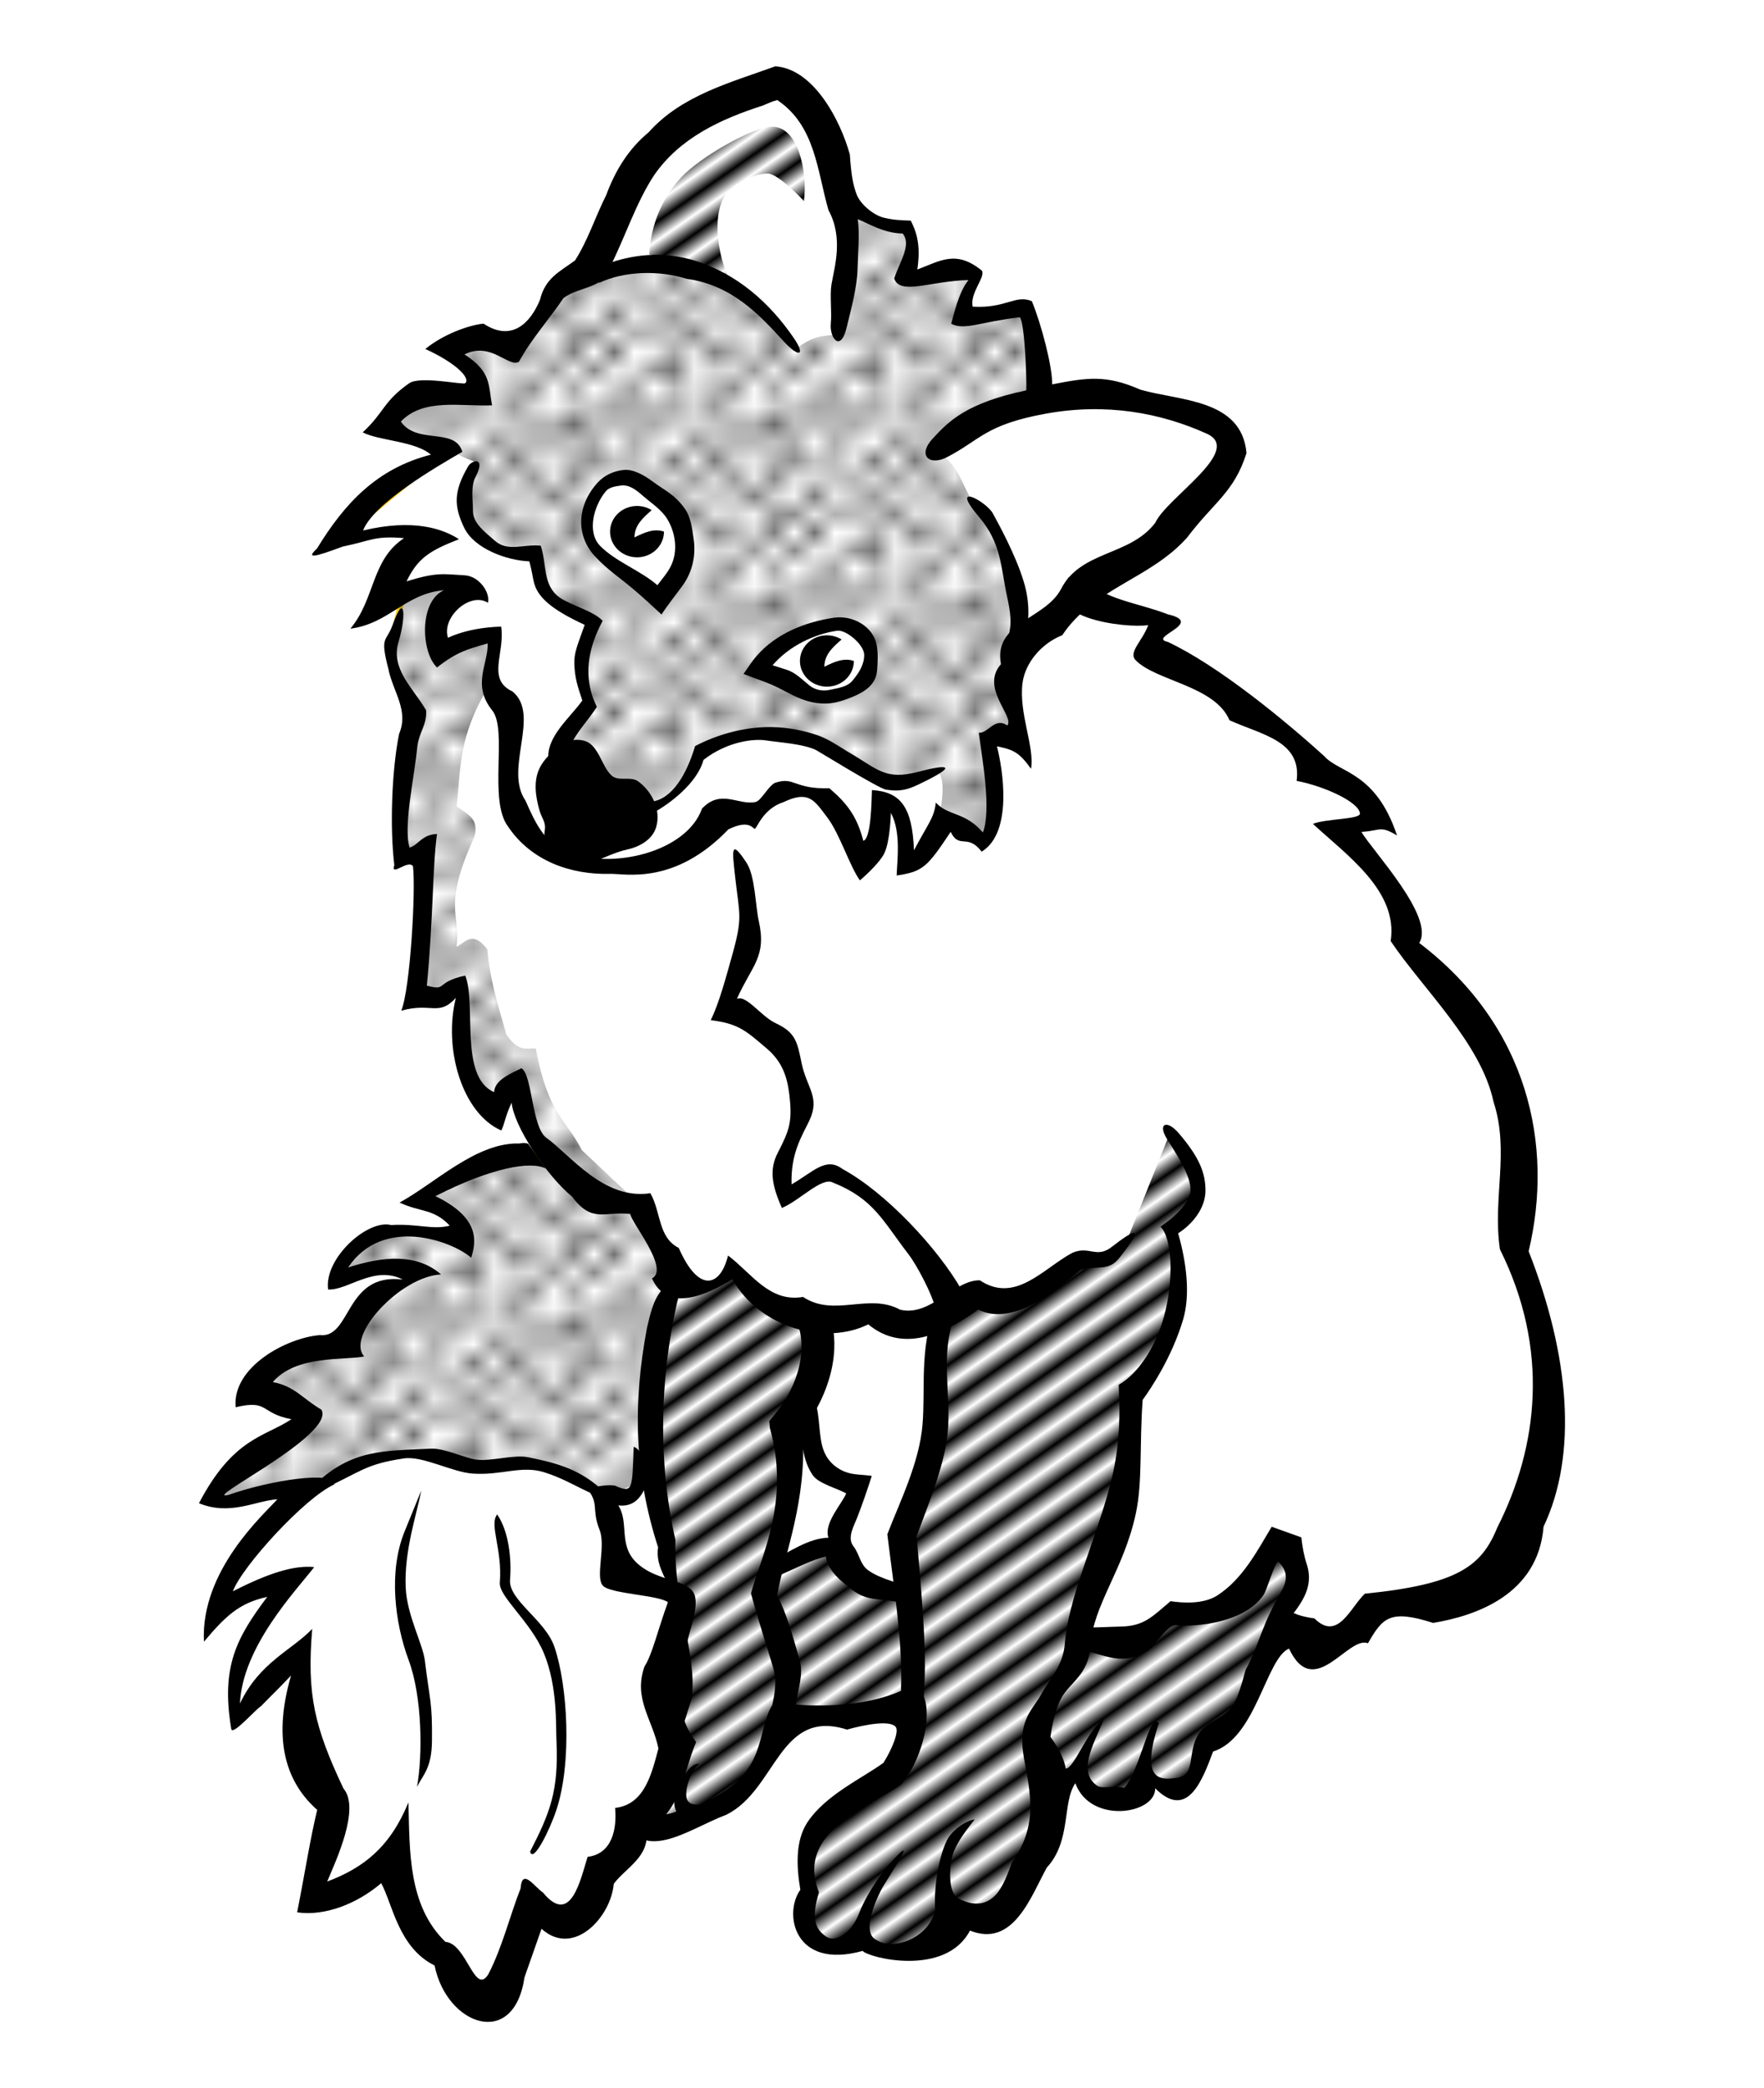 <?xml version="1.0" encoding="UTF-8"?>
<svg width="26.598mm" height="31.486mm" version="1.1" viewBox="0 0 94.246 111.57" xmlns="http://www.w3.org/2000/svg" xmlns:xlink="http://www.w3.org/1999/xlink">
<defs>
<pattern id="a" xlink:href="#c" patternTransform="matrix(.48 .694 -1.454 1.007 0 0)"/>
<pattern id="c" width="1.5" height="1" patternTransform="translate(0) scale(10)" patternUnits="userSpaceOnUse">
<rect y="-.5" width="1" height="2"/>
</pattern>
<pattern id="b" xlink:href="#d" patternTransform="scale(1.071 .964)"/>
<pattern id="d" width="10" height="10" patternTransform="translate(0) scale(10)" patternUnits="userSpaceOnUse">
<circle cx="2.567" cy=".81" r=".45"/>
<circle cx="3.048" cy="2.33" r=".45"/>
<circle cx="4.418" cy="2.415" r=".45"/>
<circle cx="1.844" cy="3.029" r=".45"/>
<circle cx="6.08" cy="1.363" r=".45"/>
<circle cx="5.819" cy="4.413" r=".45"/>
<circle cx="4.305" cy="4.048" r=".45"/>
<circle cx="5.541" cy="3.045" r=".45"/>
<circle cx="4.785" cy="5.527" r=".45"/>
<circle cx="2.667" cy="5.184" r=".45"/>
<circle cx="7.965" cy="1.448" r=".45"/>
<circle cx="7.047" cy="5.049" r=".45"/>
<circle cx="4.34" cy=".895" r=".45"/>
<circle cx="7.125" cy=".34" r=".45"/>
<circle cx="9.553" cy="1.049" r=".45"/>
<circle cx="7.006" cy="2.689" r=".45"/>
<circle cx="8.909" cy="2.689" r=".45"/>
<circle cx="9.315" cy="4.407" r=".45"/>
<circle cx="7.82" cy="3.87" r=".45"/>
<circle cx="8.27" cy="5.948" r=".45"/>
<circle cx="7.973" cy="7.428" r=".45"/>
<circle cx="9.342" cy="8.072" r=".45"/>
<circle cx="8.206" cy="9.315" r=".45"/>
<circle cx="9.682" cy="9.475" r=".45"/>
<circle cx="9.688" cy="6.186" r=".45"/>
<circle cx="3.379" cy="6.296" r=".45"/>
<circle cx="2.871" cy="8.204" r=".45"/>
<circle cx="4.59" cy="8.719" r=".45"/>
<circle cx="3.181" cy="9.671" r=".45"/>
<circle cx="5.734" cy="7.315" r=".45"/>
<circle cx="6.707" cy="6.513" r=".45"/>
<circle cx="5.73" cy="9.67" r=".45"/>
<circle cx="6.535" cy="8.373" r=".45"/>
<circle cx="4.37" cy="7.154" r=".45"/>
<circle cx=".622" cy="7.25" r=".45"/>
<circle cx=".831" cy="5.679" r=".45"/>
<circle cx="1.257" cy="8.519" r=".45"/>
<circle cx="1.989" cy="6.877" r=".45"/>
<circle cx=".374" cy="3.181" r=".45"/>
<circle cx="1.166" cy="1.664" r=".45"/>
<circle cx="1.151" cy=".093" r=".45"/>
<circle cx="1.151" cy="10.093" r=".45"/>
<circle cx="1.302" cy="4.451" r=".45"/>
<circle cx="3.047" cy="3.763" r=".45"/>
</pattern>
</defs>
<g transform="translate(-6.289 .979)">
<path d="m48.215 3.264c-3.259 0.748-5.082 1.907-6.697 3.125l-3.66 7.143-1.785 0.982-2.232 3.215-2.143-0.805-1.787 0.625c1.414 0.893 2.069 1.787 2.055 2.68-2.211-0.423-4.183-0.248-5.447 1.695l3.75 1.072-5.625 4.643 4.555-0.18-2.144 3.125 0.805 0.09-0.805 3.305c0.446 1.667 0.893 2.678 1.34 3.035-1.08 3.221-0.705 5.311-0.803 7.768l1.25-0.447c0.119 2.604 0.139 5.226-0.447 7.947 0.833 0.221 1.667 0.191 2.5-0.535-0.302 3.544 0.549 5.4 1.785 6.695l1.162-1.785c0.577 1.557 0.698 3.743 2.143 4.107l-1.785-0.09c-1.955 0.148-3.729 1.11-5.447 2.322 1.192 0.744 3.025 1.488 2.322 2.232-1.133-0.307-2.709-0.468-4.555-0.537-1.718 1.304-2.387 2.119-2.32 2.59 1.572-0.285 3.482-1.1 4.285-0.178-1.883 1.362-3.949 2.45-3.75 3.928-1.925 0.318-4.069 0.172-5.09 2.41 1.131 0.241 2.262 0.49 3.393 1.43-1.82 1.02-3.604 1.477-5.535 4.285 2.187 0.067 3.273-0.417 4.91-0.625-2.295 2.218-3.519 4.327-4.643 6.428 1.342-0.657 2.977-1.577 3.66-1.338-1.194 1.762-1.988 3.444-2.588 5.088-0.236 1.275-0.007 1.619 0.088 2.232 1.071-1.6 2.143-2.596 3.215-3.125-0.726 3.527 0.594 5.577 1.965 7.59l-1.072 5.178c1.278-0.431 2.538-0.66 3.93-2.231 0.64 2.259 1.623 3.9 2.857 5.088l1.25 1.875 1.875 0.715 1.963-5.357 1.697 1.16 1.875-2.945 2.053-2.5c1.493 0.519 3.127-0.374 4.732-0.982 1.207-0.937 2.302-2.773 3.393-4.643l6.518-0.18-1.07 3.037-3.75 2.5c-1.706 0.8-0.849 2.561-0.805 4.018-0.549 0.805-0.462 1.547 0.18 2.232 0.47 0.666 1.088 1.07 2.5 0.088 1.47 1.362 1.589 0.604 2.32 0.805 2.05-0.117 2.737-0.957 2.769-2.143l2.231 0.535 1.787-2.947 1.338-4.463 1.162-0.625c0.226 0.639 0.274 1.337 1.875 1.518 0.529 0.02 1.051 0.116 1.695-1.25l1.787 0.803c0.75-0.236 1.152-1.078 1.428-2.143l1.697-1.785 2.32-5 1.697 1.25c1.624 0.194 2.535-0.86 3.213-2.322l5.625-0.357c1.852-1.457 3.238-4.109 4.019-8.303-0.245-3.234-0.214-6.35-2.055-10.268l-0.445-9.375-5.447-7.055c-0.046-1.69-0.447-3.47-3.66-5.981l2.41-0.625-6.428-5.357-6.072-3.662 0.893-1.518-4.643-1.16 6.785-5.268c0.918-0.749 1.548-1.785 1.518-3.482l-3.66-1.697c-3.522-1.035-4.244-0.13-6.34-0.178l-0.803-4.91-3.572 0.535c0.212-0.807 0.742-1.932 0.625-2.41-0.543-0.539-2.119-0.21-3.705 0.178 0.587-0.964 0.463-1.744 0.225-2.59-0.959-0.138-1.932-0.321-3.125-1.16-0.591-2.262-0.839-4.523-3.482-6.785zm0.535 71.295c0.773 1.495 1.015 3.369 3.348 3.75l-0.938 3.213c-1.144-0.145-2.452 0.859-3.705 1.475 1.005-2.291 1.595-4.96 1.295-8.438zm-7.678 2.275 0.848 4.555 0.268 2.678-2.678-0.713-0.895-4.287 1.385-0.178 1.072-2.055z" fill="#fff" fill-rule="evenodd" stroke="#fc0" stroke-width=".291"/>
<g fill="url(#a)" fill-rule="evenodd">
<path d="m40.974 12.608c0.076-1.284 0.494-2.784 1.705-4.104 1.007-1.098 3.852-2.712 4.861-2.715 1.38-0.004 1.898 2.337 1.705 3.978 0 0-1.358-1.47-1.94-1.476-0.705-0.007-2.038 0.561-2.416 1.413-0.605 1.365-0.053 3.548 0.442 4.356z"/>
<path d="m63.135 28.139c0.968-0.296 1.936-0.095 2.904-1.136 1.099-1.257 2.856-1.747 3.283-3.788-1.503-1.554-2.631-1.109-3.788-0.821-2.042 0.473-1.543 1.899-1.831 3.03-2.662-0.57-3.767 0.426-4.546 1.01l1.705 4.041c0.636-0.771-0.052-1.459 2.273-2.336z"/>
<path d="m42.277 67.638-1.518 6.205 1.116 7.723 0.446 2.723c0.69 1.845-0.365 3.691-0.625 5.536l0.536 2.812-1.92 3.929h1.83c1.086-0.47 2.173-0.396 3.259-1.607 1.385-1.044 2.187-2.554 2.991-4.062l6.696-0.357-0.714 2.634-4.062 3.17c-0.722 0.706-0.899 1.958-0.67 3.616-0.565 0.923-0.536 1.845 0.089 2.768 0.763 0.357 1.548 0.625 2.545 0.045 0.97 0.692 1.992 0.856 3.08 0.357l2.188-1.92 2.188 0.134c1.134-1.926 2.308-3.577 3.214-7.098l0.848-0.536c0.346 0.681 0.601 1.452 1.518 1.562 0.906 0.001 1.593-0.508 2.143-1.339l1.518 0.804c0.441 0.102 0.914-0.123 1.473-1.205l0.312-1.741c1.131 0.086 1.788-1.133 2.455-2.321l1.25-3.705 1.071-2.366c-0.195-1.467-0.701-1.534-1.116-2.009-0.872 2.635-2.7 3.867-5.357 3.884-1.786 1.186-3.571 2.107-5.357 1.295 1.253-3.719 2.881-6.653 2.902-12.946 1.418-2.285 3.252-4.113 2.277-9.018 1.185-0.535 1.458-1.401 1.339-2.411-0.296-1.6-0.915-1.906-1.429-2.634l-2.321 5.804c-0.912 1.224-1.704 1.014-2.5 0.848-1.613 1.478-3.25 2.863-5.446 2.009l-2.188 1.384 0.089 6.25-2.009 5.089 0.402 3.214-2.857-0.536-1.205-1.875c-1.074 0.069-2.157 0.218-3.348 1.339 0.73-2.085 1.581-4.773 0.804-7.902 0.841-1.472 1.878-2.553 1.696-6.071-1.707 0.736-3.114-1.076-4.598-2.232 0.04 0.486-0.801 0.62-1.295 0.893-0.66 0.272-1.197 0.056-1.741-0.134z"/>
</g>
<g fill="url(#b)" fill-rule="evenodd">
<path d="m26.429 21.924 3.75 0.982c0.87 0.632 1.083 0.606 1.518 0.804-0.581 0.886-0.583 1.482-0.714 2.143 0.506 1.665 1.012 2.064 1.518 2.321 0.895 0.408 1.752 0.684 2.411 0.268 0.165 1.385-0.023 2.824 3.125 3.75-0.478 1.204-1.081 2.314-0.179 4.554-1.772 1.184-1.216 1.652-1.607 2.411 0.725-0.351 1.612-0.008 2.455 1.652 1.508 0.253 2.22 0.642 2.366 1.384l1.25-0.714c0.786-0.863 1.282-1.667 1.473-2.411 1.331-0.654 2.993-1.052 4.777-0.893l3.929 1.964c1.774 1.319 2.749 0.505 3.839 0 0.456 0.466 0.341 1.504 0.089 2.679l2.321 1.205c0.862-1.253 0.896-3.461 0.268-5.402 0.595-0.508 1.19-0.06 1.786 0.089-0.161-1.843-1.078-2.778-0.179-5.893 0.415-1.128-0.112-2.845-0.625-4.554-0.203-0.637-0.87-1.506-1.786-2.5-0.549-0.911-0.744-1.955-1.875-2.634 1.664-1.211 2.849-2.426 5.312-2.723 0.539-2.308-0.254-3.45-0.58-5-1.088 0.251-2.139 0.54-3.571 0.446 0.813-1.591 0.643-1.709 0.804-2.321-1.146-0.2-2.292 0.195-3.438 0.312 0.198-0.784 0.276-1.332-0.089-2.679-1.17 0.121-2.42-0.635-3.705-1.205 0.926 2.208 0.318 4.554-4e-6 6.875-0.542 0.245-1.012-0.119-2.232 0.804-1.225-1.547-2.478-3.048-4.286-3.661-3.947-1.651-5.357-0.465-7.411 0-0.41-0.014-1.71 1.484-3.304 3.482-1.212-0.448-2.422-0.91-3.75 0.268 1.442 0.966 1.788 1.563 2.054 2.411-3.234-0.587-4.592 0.495-5.714 1.786z"/>
<path d="m44.643 42.371 1.25 2.768c0.794 3.186 0.209 5.322-0.893 7.679l3.482 2.411c0.765 1.837 0.612 2.755 0.446 3.661-0.665 1.649-1.179 3.192-0.67 4.018l2.277-1.339c2.245 1.072 4.479 2.5 6.607 7.321l1.339-0.714c1.21 0.1 1.304 1.513 5.625-2.054 0.801 0.445 1.669 0.09 2.589-0.893 1.23-2.721 0.966-4.043 2.232-5.714 1.029 1.498 1.411 2.608 1.25 3.393 0.157 0.681-0.714 1.216-1.339 1.786 0.648 2.051 0.263 2.897 0.268 4.196-0.804 2.334-1.607 3.417-2.411 4.732 0.46 5.676-1.438 9.125-3.036 12.857 1.786 0.303 3.571 0.438 5.357-1.25 2.156-0.241 4.407-0.253 5.179-3.839l0.893 0.536 0.446 1.518-0.982 2.188 1.875 1.473 2.679-1.161 0.446-1.161c2.262 0.471 4.524-0.299 6.786-1.607 1.374-1.981 2.405-4.597 2.946-8.125-0.416-2.748 0.095-3.99-2.054-9.554 1.101-4.23-0.068-6.016-0.357-8.75-1.018-2.913-3.436-5.049-5.446-7.411-0.141-1.783-0.891-3.698-3.75-6.071l2.5-0.446c-1.113-1.009-2.027-2.074-3.929-2.857-0.187-1.431-2.239-2.034-3.393-3.036-1.411-1.199-3.232-2.194-5.357-3.036l0.759-1.83c-1.736-0.154-3.141-0.087-4.42-1.384l-3.482 3.839c-0.316 1.03-0.01 2.603 0.625 4.464-0.581-0.426-1.176-0.753-1.875-0.357 0.266 1.703 0.928 3.166-0.268 5.536-0.797-0.882-1.46-0.962-2.143-1.161-0.633 1.154-1.302 2.026-2.054 2.232-0.018-0.99 0.437-1.416-0.446-2.946l-0.893-0.357c-0.019 1.184 0.022 2.402-0.804 3.125l-1.964-3.304c-0.572-0.323-1.303-0.54-2.232-0.625l-1.786 1.518z"/>
<path d="m38.701 79.025c-0.824-0.661-2.007-1.143-3.157-1.641-2.187-0.384-2.589-0.003-3.725 0.063l-3.914-0.821c-2.551 0.417-2.993 0.967-4.419 1.705l-4.167 0.758c-0.673 0.38-1.347 0.161-2.02 0.063 1.936-2.849 3.872-3.288 5.808-4.419l-3.409-1.515c1.961-2.913 3.461-1.917 5.114-2.21 0.285-0.875 0.212-1.616 1.768-2.967l2.273-1.136c-1.578-0.721-3.157-0.084-4.735 0.505 0.673-0.826-0.267-0.711 2.21-2.588 3.576-0.182 3.422 0.133 4.735 0.253 0.15-1.114-1.428-1.486-2.336-2.147 3.861-2.66 4.629-1.711 6.692-2.273-0.81-1.26-1.498-2.551-1.641-3.978l-1.01 1.768c-1.591-0.704-1.913-3.438-1.831-6.819-0.842 0.805-1.684 1.13-2.525 0.758 0.34-2.493 0.952-4.769 0.505-7.892l-1.2 0.379c-0.138-2.478-0.044-4.994 0.821-7.639-0.672-0.564-1.116-1.923-1.452-3.662 0.295-0.863 0.505-1.726 0.631-2.588l0.947-0.631 1.578-0.189 1.389 0.379c-3.522 1.157-1.639 2.315-1.831 3.472 1.077-1.068 2.058-1.268 2.967-0.821l-0.379 2.525c-1.664 2.734-1.465 4.433-1.705 6.377 0.491 0.407 1.244 0.604 0.947 1.641-1.713 3.774-0.726 4.037-0.947 5.872 0.474-0.25 0.851-0.89 1.641 0.126 0.168 1.984 0.842 3.831 1.01 4.546 0.646 0.973 1.091 0.74 1.578 0.758 0.684 3.591 1.629 3.782 2.462 5.43l3.283 3.094 1.831 3.914-1.389 5.303 0.126 4.546-0.821 0.884z"/>
<path d="m49.821 69.156c0.664 1.396 0.025 3.226-0.714 5.089 0.6 2.807 1.543 4.246 2.857 4.196l-0.893 3.304c0.93 0.963 1.067 2.324 3.75 2.411l-0.536-3.304 1.964-5.268v-6.429c-2.143 0.645-4.286 0.009-6.429 0z"/>
</g>
<path d="m47.713 2.564c-2.386 0.866-5.009 1.547-6.769 3.525-1.083 0.895-1.787 2.054-2.266 3.352-0.579 1.147-0.988 2.444-1.67 3.498-0.866 0.63-1.579 0.936-1.871 2.102-0.509 1.237-1.509 2.265-3.012 1.273-0.562 0.038-1.996 0.448-3.114 1.351 1.661 0.759 2.429 1.567 2.133 1.829-0.114 0.101-2.418-0.404-2.997 0.004-1.406 0.991-1.314 1.544-2.481 2.623 0.879 0.454 2.793 0.457 3.645 1.191-2.874 0.732-4.604 2.587-6.088 5.017-0.621 0.577-0.111 0.447 1.377-0.107 1.543-0.314 1.677-0.587 3.275-0.45-1.762 1.163-1.531 3.234-2.866 4.836 2.078-0.268 2.916-1.878 5.005-2.054-1.348 0.584-1.234 3.316-0.377 4.129 1.047-0.83 1.665-0.992 2.701-1.284 0.058 1.072-0.865 2.189 0.249 3.578 0.839 1.046-0.226 4.797 0.85 6.21 1.225 1.826 3.344 2.58 5.455 2.521 0.784-0.022 3.43 0.633 6.312-2.377 1.093-0.537 1.286-0.06 1.403-0.031s0.405-1.061 1.552-1.428c1.356-0.644 1.645-0.077 2.331 0.825 0.666 0.876 1.201 2.616 1.742 3.36 0 0 1.026-0.867 1.307-1.455 0.313-0.656 0.347-2.152 0.347-2.152 0.561 1.035 0.329 2.567 0.31 3.346 1.423-0.208 1.64-0.469 2.885-2.33 0.461 0.947 0.894 0.058 1.655 1.056 1.683-1.019 1.128-4.431 0.817-5.625 0.887 0.171 1.198 0.332 1.821 1.198 0.205-1.142-0.663-2.978-0.454-4.583 0.141-1.084 1.014-2.114 2.124-2.555 1.676-2.514 4.7-3.004 6.666-5.211 1.443-1.91 2.514-2.42 3.176-4.514-0.246-2.914-3.615-2.789-5.674-3.394-1.832-0.809-2.852-0.642-4.709-0.281 0.021-0.912-0.558-3.161-1.084-4.444-0.871-0.372-1.377 0.397-3.16 0.292-0.167-0.735 0.7-1.581 0.489-1.925-1.381-1.123-2.218-0.521-3.449-0.059 0.163-1.108 0.045-1.851-0.352-2.613-0.579-0.017-0.935-0.036-1.428-0.153-0.582-0.137-1.275-0.747-1.46-1.239-0.206-0.548-0.289-1.049-0.366-2.139-0.493-1.798-1.919-4.573-3.982-4.713zm0.102 1.803c2.037 1.365 2.127 3.769 2.736 5.877 0.81 1.494 0.324 3.017 0.158 3.992-0.089 0.571 0.028 1.485-0.032 2.059-0.08 0.772 0.519 1.591 0.849 0.212 0.225-0.941 0.561-2.147 0.58-3.119 0.014-0.711 0.126-1.955 0.007-2.655 0.496 0.177 1.381 0.758 2.403 0.763 0.481 0.596-0.132 1.454-0.453 2.403 0.305 0.911 1.926 0.134 3.972 0.084-0.524 0.624-0.807 1.918-0.924 2.333 0.721 0.374 1.55-0.098 3.667-0.347 0.262 0.33 0.369 3.288 0.343 3.907-3.208 0.679-4.141 1.648-4.998 2.574-0.841 0.909-0.176 1.482 0.764 0.995 1.793-0.929 2.039-1.733 5.275-2.323s6.146-0.041 8.605 1.07c1.979 0.894-2.14 3.416-2.75 4.751-1.36 1.808-3.988 1.467-5.051 3.568-0.88 1.624-3.619 1.758-3.197 3.994-1.132 1.273 0.752 2.803 0.334 3.277-0.662-0.47-1.018 0.433-1.52 0.388 0.173 1.358 0.689 4.115 0.219 5.327-0.964-1.124-1.836-0.864-2.516-1.597-0.084 0.819-0.41 1.113-1.165 2.549-0.092-2.284-0.689-3.122-2.247-3.218-0.021 0.517-0.034 2.599-0.46 2.712-0.334-1.275-0.83-1.968-1.813-2.808-1.934 0.055-1.855-0.65-2.92-0.286-0.381 0.22-0.73 0.956-1.026 1.019-0.92 0.196-1.854-0.72-2.862 0.356-0.813 2.301-4.753 3.284-7.231 2.316-1.236-0.483-1.756-1.76-2.201-2.751-1.165-1.677 0.836-4.59-0.698-5.83-1.389-0.649-0.381-2.057-0.599-3.46-2.012 0.054-3.064 0.724-2.841 0.598-0.359-1.078 1.16-2.483 2.135-1.873 0.13-0.557-0.477-1.423-1.237-1.466-1.156-0.066-1.491-0.179-3.114 0.323 0.595-1.208 1.167-1.616 2.802-2.251-0.875-0.572-2.455-1.103-5.122-0.467 0.551-1.444 3.908-3.399 5.303-4.202-0.394-1.331-2.416-0.366-3.285-1.615 1.199-1.271 3.189-0.799 4.875-0.869-0.211-1.04-0.009-1.782-1.474-2.719 1.409-0.716 2.368 0.731 2.91 0.386 0.667-1.223 1.622-2.271 2.383-3.405 0.875-0.639 2.257-0.502 2.506-1.703 0.803-1.595 1.351-3.356 2.322-4.842 1.386-2.014 3.58-3.014 5.812-3.732 0.255-0.103 0.504-0.228 0.773-0.293z" color="#000000" color-rendering="auto" fill-rule="evenodd" image-rendering="auto" shape-rendering="auto" solid-color="#000000" style="block-progression:tb;isolation:auto;mix-blend-mode:normal;text-decoration-color:#000000;text-decoration-line:none;text-decoration-style:solid;text-indent:0;text-transform:none;white-space:normal"/>
<path d="m37.439 39.061c-0.888 0.21-1.522 0.559-1.756 1.126-0.268 0.938-0.165 1.816 0.275 2.577l-0.253 1.463c0.514 0.883 1.1 0.688 1.671 0.728l1.515-0.779c0.755-0.13 1.499-0.277 2.02-0.758 0.605-1.115-0.156-1.659-0.884-2.369-0.57-0.244-0.996-0.203-1.389-0.093-0.327-1.069-0.755-1.53-1.2-1.894z" fill-rule="evenodd" stroke="#f00" stroke-width=".291"/>
<path d="m39.459 24.477c1.466 0.199 2.099 1.111 3.03 1.768l0.442 2.904-1.578 1.768-2.967-2.21c-0.531-0.521-0.646-1.143-0.758-2.083 0.418-1.192 1.062-2.076 1.831-2.147z" fill="#fff" fill-rule="evenodd" stroke="#fc0" stroke-width=".291"/>
<path d="m46.625 34.799c0.457-1.081 1.384-1.536 2.336-1.957l2.588-0.537c0.668 0.308 1.253 0.848 1.421 1.989-0.086 0.537-0.251 0.855-1.168 1.641-0.784 0.35-1.542 0.521-2.241 0.284-0.746-0.486-0.732-1.012-2.936-1.421z" fill="#fff" fill-rule="evenodd" stroke="#ff0" stroke-width=".291"/>
<path d="m63.406 29.848c-1.735 2.186 3.017 2.754 4.227 2.572-0.29 0.829-1.077 1.446-0.672 1.869 1.071 1.116 4.24 1.368 5.016 3.211 1.698 0.778 3.875 1.093 3.588 3.242 1.429 0.265 3.334 1.121 3.383 1.74 0.026 0.322-1.827 0.272-2.512 0.557 1.833 1.691 4.565 3.595 4.154 6.26 1.727 2.571 4.83 5.454 5.496 8.588 0.871 2.675-0.063 5.152 0.342 7.881 2.652 5.321 2.057 10.53-0.145 14.871-0.843 2.082-2.149 3.028-7.072 3.527-0.78 0.734-1.438 2.57-2.697 1.32-1.504-0.203-1.584-0.682-1.906-1.053-0.748 0.958-1.063 2.536-1.768 3.801-0.137 0.43-0.348 1.511-0.822 2.08-0.492 0.591-1.254 0.675-1.693 1.353-0.646 0.997-0.077 2.231-1.225 2.35-0.712 0.074-1.954 0.266-0.898-2.932-0.503-0.632-0.957 2.437-1.848 3.459-0.567-0.153-1.168 0.081-1.457-0.125-1.015-0.723-0.257-2.07 0.381-3.566-0.874 0.543-1.592 2.663-2.051 2.656-0.128-0.834-0.813-1.683-0.813-1.683s0.132-1.263 0.585-2.091 1.454-1.246 1.547-2.758c0.138-2.216 1.776-4.066 2.426-7.086 0.366-1.7 0.19-3.659 0.367-6.08 0.423-0.579 1.558-2.264 2.158-4.279 0.395-1.325 0.191-3.032-0.262-4.619 0.73-0.467 1.45-1.306 1.459-2.26 0.009-0.954-0.318-1.79-1.422-3.084-0.645-0.756-1.16-0.523-0.617 0.328 0.784 1.23 1.248 2.067 1.242 2.691-0.006 0.625-0.736 1.385-1.607 1.969 0.613 0.589 0.737 2.778 0.197 4.771-0.435 1.607-1.349 3.056-2.428 3.678 0.106 1.974 0.006 3.627-0.479 5.439-0.79 2.955-2.2 5.925-2.4 8.377-0.071 1.166-0.842 1.952-1.268 2.731-0.42 0.768-1.21 1.334-0.961 3.094 0.249 1.76 0.978 3.677-0.592 5.875-0.236 0.605-0.46 1.286-0.859 1.721-0.409 0.445-1.036 0.703-1.984 0.217-0.634-0.325-0.482-1.806-0.332-2.322 0.248-0.853 1.2-1.889 1.162-1.908-0.038-0.019-0.771 0.171-1.32 0.875-0.418 0.535-0.87 2.398-0.775 3.936-0.3 1.533-2.256 2.222-3.135 1.627-0.948-0.439 0.251-2.691 0.33-2.818 1.098-1.776 1.687-2.697 0.357-1.236-0.157 0.173-1.127 1.372-1.611 2.617-0.436 1.123-1.284 1.589-1.766 1.256-0.549-0.38-0.826-0.914-0.383-2.367-1.267-3.215 2.612-4.504 4.369-5.742 1.002-1.085 1.724-3.5 1.232-4.725 0.145-2.034 0.026-3.974-0.383-8.545 0.717-1.972 1.572-3.977 1.684-5.826 0.117-1.927-0.389-3.926 0.316-5.869l-1.041-0.469c-0.807 2.223-0.485 4.261-0.643 6.186-0.17 2.074-1.256 4.215-1.881 5.865 0.355 2.873 0.839 5.855 0.729 8.363-1.683 0.747-3.862 0.872-5.615 0.729 0.115-0.861 0.432-1.605 0.193-2.416-0.354-1.201-0.684-2.463-1.188-3.404 0.372-2.261 1.605-5.011 1.357-8.84 1.622-2.153 1.979-4.403 1.496-5.992l-1.695 0.516c0.311 1.022 0.195 2.854-1.352 4.711l-0.232 0.279 0.029 0.359c1.104 3.934-0.466 6.874-1.008 8.848 0.563 2.028 0.85 2.827 1.176 3.932 0.243 0.823 0.06 1.556-0.037 2.035-0.913 1.496-0.164 3.78-3.898 5.312 0 0-0.511 0.094-0.662-0.283-0.134-0.334 0.09-1.397 0.662-1.889-0.464-0.055-0.819 0.67-0.975 0.924-0.37 0.605-0.472 1.184-0.25 1.623-1.731 0.693-2.101-1.004-0.289-2.89 0.43-0.754 0.986-2.855 1.113-3.142 0.296-2.373-0.99-5.124-0.873-8.463-1.008-4.449-0.873-9.463 0.496-14.307-1.432 0.818-1.65 1.352-2.022 2.982-0.769 4.063-0.663 7.823 0.598 11.707-0.18 1.141 0.696 1.9 0.865 2.973 0.347 2.199 0.152 4.575-1.183 6.272 0.802 1.672 1.231 3.742-1.671 4.864 0.966 3.035 3.584 0.943 5.641 0.176 2.684-1.342 2.805-5.703 6.441-4.547 0.999-0.279 2.304-0.513 2.602-0.143 0.18 0.224-0.147 1.101-0.652 1.916-1.129 0.826-3.119 1.727-4.076 3.197-0.633 0.972-0.582 2.331-0.367 3.586-0.918 1.28-0.329 4.29 3.326 3.268 0.334 0.378 4.441 1.403 5.736-1.086 2.317 0.929 3.243-1.795 4.104-3.363 1.327-1.436 0.814-3.485 1.527-4.51 0.802 2.208 4.295 1.662 4.266 0.271 1.737 1.747 2.539-0.486 3.094-1.965 2.299-0.716 2.832-4.994 4.057-5.498 1.333 2.832 3.152-0.712 4.217-0.285 0.785-1.37 1.178-1.825 3.482-1.087 2.262-0.376 5.606-1.498 5.9-5.141 1.833-3.86 1.393-9.157-0.797-14.715 1.351-5.659-0.012-12.033-5.846-16.473 0.863-1.378-2.5-4.919-3.088-5.932 1.031-0.061 0.996-0.359 1.902 0.191-1.139-3.421-3.086-3.328-3.889-4.238-2.111-1.919-5.662-4.838-8.357-6.104-1.126-0.244 2.035-1.006-0.006-1.475-1.467-0.582-3.685-0.87-4.053-1.764-0.633 0.011-1.009-0.098-1.221-0.232z" color="#000000" color-rendering="auto" fill-rule="evenodd" image-rendering="auto" shape-rendering="auto" solid-color="#000000" style="block-progression:tb;isolation:auto;mix-blend-mode:normal;text-decoration-color:#000000;text-decoration-line:none;text-decoration-style:solid;text-indent:0;text-transform:none;white-space:normal"/>
<path d="m27.26 32.417c-0.332 0.938-0.688 0.542-0.225 2.328 0.238 1.226 1.113 2.219 0.576 3.483-0.398 1.96-0.498 5.043-0.256 7.006-0.212 0.676 0.724-0.314 0.997 0.065 0.154 1.306-0.144 6.544-0.625 7.72 1.609-0.455 1.99 0.325 2.918-0.685-0.68 2.7 0.326 6.165 2.426 7.085 0.174-0.335 0.21-0.766 0.552-1.487 0.122 1.258 1.858 3.895 3.236 5.027 1.059 1.432 1.748 0.765 3.101 0.92 0.082 0.504 2.118 2.941 1.162 3.443 0.845 1.867 2.941 0.867 4.292 0.048 1.535 2.678 5.047 3.519 7.264 2.405 1.953 1.624 4.217 0.383 5.88-0.789 1.794 0.914 4.098-0.935 5.456-2.127 0.971-0.245 1.498 0.097 2.077-0.631 1.556-1.955 0.657-1.417-0.401-0.592-0.825 0.644-1.202-0.082-2.118 0.323-1.557 0.84-3.03 2.725-4.935 1.463-1.391-0.018-2.609 1.96-4.26 1.57-1.678-0.916-3.519 0.426-5.184-0.681-1.799 0.314-2.762-1.28-4.008-2.213-0.387 1.623-1.541 2.09-2.634-0.406-1.111-0.565-0.932-1.887-1.514-2.921-2.502 0.375-4.251-2.027-5.566-2.966-0.779-0.579-0.741-3.372-1.324-3.711-0.52 0.266-1.431 0.606-1.461 1.275-1.875-0.81-0.931-4.703-1.542-6.228-1.656 0.366-0.924 0.843-2.05 0.538 0.344-3.566 0.303-6.39 0.542-8.1-0.817 0.025-0.986 0.59-1.466 0.725-0.343-1.144 0.255-3.741 0.41-5.349 0.087-0.825 0.531-1.197 0.472-1.989-0.731-1.244-1.907-2.209-1.467-3.668 0.424-1.405 0.319-2.694-0.323-0.881z" color="#000000" color-rendering="auto" fill-rule="evenodd" image-rendering="auto" shape-rendering="auto" solid-color="#000000" style="block-progression:tb;isolation:auto;mix-blend-mode:normal;text-decoration-color:#000000;text-decoration-line:none;text-decoration-style:solid;text-indent:0;text-transform:none;white-space:normal"/>
<path d="m33.896 60.111c-2.254 0.025-4.385 2.136-6.261 3.159 1.109 0.522 1.821 0.315 2.682 1.233-0.909 0.24-1.72-0.117-3.132-0.033-1.263-0.318-3.592 1.785-3.367 3.442 1.043 0.067 2.461-1.317 3.992-0.528-3.113-0.389-2.728 3.154-4.441 2.967-1.757 0.142-4.688 1.696-4.49 3.853 1.788-0.42 1.279 0.314 2.978 0.641-1.417 0.947-3.102 0.972-4.939 4.487 1.658 0.683 2.99-0.125 4.19-0.212-0.72 0.804-4.115 3.81-3.924 7.611 1.139-1.35 1.867-2.066 3.381-2.394-1.631 2.173-2.479 3.716-1.923 7.048 0.056 0.399 1.254-0.996 1.591-1.211 1.019-1.04 0.599-0.584 1.605-1.637-0.92 3.16-0.444 5.55 1.397 7.18-0.384 1.587-0.628 3.225-1.072 5.473 1.477 0.215 3.186-0.447 4.492-1.557 0.602 1.097 0.92 3.444 2.852 4.397 0.641 3.195 4.238 4.501 4.804 0.631l0.91-2.592c1.715 1.548 3.708-0.628 3.859-2.402 0.63-0.856 1.99-1.48 1.725-2.887 1.859-0.861 1.971-3.035 2.676-4.691-1.177-1.527-1.092-3.554-0.48-5.291 0.123-0.766 0.81-2.267 0.223-2.848-0.587-0.581-2.009-0.529-2.957-1.472s-0.355-2.123-0.947-3.03c1.279 0.147 1.515-1.146 1.86-2.136-0.346-0.078-0.692-0.914-1.037-0.992-0.073 2.3-0.05 2.489-0.992 2.075-0.593-0.099-0.978 0.133-1.574 0.061 0.78 0.904 0.289 1.139 0.735 2.273 0.372 0.871-0.245 2.588 0.199 3.021 0.444 0.433 2.979 0.491 3.462 0.872-0.56 1.543-0.834 2.79-1.252 3.434-0.603 1.721 0.415 2.798 0.747 4.377-0.353 1.298-0.719 3.003-2.316 3.178 0.102 1.104-0.148 2.456-1.469 2.613-0.374 1.177-0.885 3.739-2.383 1.91-0.461-0.309-1.117-1.341-1.195-0.232-0.592 1.517-0.973 3.132-1.717 4.578-0.73 1.226-1.169-1.64-2.301-1.713-2.008-1.943-1.905-4.869-1.978-7.449-0.983 2.39-2.389 3.488-4.339 4.226 0.446-1.079 1.791-3.899 0.866-4.974-1.548-3.284-1.963-5.012-1.667-8.525-1.093 1.145-2.818 1.784-3.861 3.99 0.133-3.033 2.966-6.004 3.968-7.29-1.047-0.11-2.407 0.3-4.346 1.293 0.485-1.315 3.819-4.983 5.415-5.709 0.033-0.744-3.348-0.25-5.672 0.565-1.479 0.321 5.776-3.226 4.986-4.562-1.049-0.616-1.384-1.228-2.592-1.474 1.239-1.462 3.872-1.153 4.882-1.368-1.002-1.085 1.929-4.276 4.104-4.38-1.284-1.129-3.09-0.984-4.965-0.372 1.86-2.784 5.563-1.415 6.576-0.52 0.244-0.798 0.552-2.098-1.912-3.293 2.968-1.511 5.083-1.896 5.9-1.472-0.477-0.639-0.708-1.02-0.946-1.328-0.301-0.085-0.296-0.004-0.608-0.01z" color="#000000" color-rendering="auto" fill-rule="evenodd" image-rendering="auto" shape-rendering="auto" solid-color="#000000" style="block-progression:tb;isolation:auto;mix-blend-mode:normal;text-decoration-color:#000000;text-decoration-line:none;text-decoration-style:solid;text-indent:0;text-transform:none;white-space:normal"/>
<path d="m46.174 45.115c-0.856-1.299-0.767-0.686-0.613 0.709 0.233 2.112 0.431 2.156-0.17 4.29-0.268 0.949-0.685 2.535-1.131 3.409 1.473 0.191 1.846 0.532 3.01 1.529 0.771 0.66 1.065 1.429 1.184 2.398 0.18 1.472 0.029 1.92-0.602 3.143-0.472 0.903-0.335 1.734 0.211 2.965 0.952-0.398 2.135-1.674 2.722-1.359 2.191 0.875 2.654 2.032 4.056 3.85 0.385 0.499 1.263 2.087 1.47 3.023 0.868-0.037 1.64-0.608 1.37-1.11-1.273-2.244-4.074-5.237-6.372-6.481-0.896-0.68-1.564 0.148-2.728 0.816-0.062-1.671 0.586-2.637 0.95-3.409 0.589-1.252-0.14-1.743-0.415-3.07-0.232-1.12-0.307-1.629-1.384-2.132-0.791-0.369-1.561-1.524-2.073-1.3 0.797-1.791 1.601-2.233 1.17-4.157-0.184-0.822-0.192-2.411-0.656-3.115z" color="#000000" color-rendering="auto" fill-rule="evenodd" image-rendering="auto" shape-rendering="auto" solid-color="#000000" style="block-progression:tb;isolation:auto;mix-blend-mode:normal;text-decoration-color:#000000;text-decoration-line:none;text-decoration-style:solid;text-indent:0;text-transform:none;white-space:normal"/>
<path d="m41.467 12.637c-1.18-0.022-2.35 0.269-3.424 0.748l0.253 0.747c1.394-0.638 3.189-0.679 4.676-0.215 2.419 0.333 3.869 1.901 5.199 3.353 0.788 0.86 1.181 0.771 0.541-0.17-1.29-1.897-3.035-3.441-5.27-4.144-0.639-0.198-1.306-0.308-1.975-0.318z" color="#000000" color-rendering="auto" fill-rule="evenodd" image-rendering="auto" shape-rendering="auto" solid-color="#000000" style="block-progression:tb;isolation:auto;mix-blend-mode:normal;text-decoration-color:#000000;text-decoration-line:none;text-decoration-style:solid;text-indent:0;text-transform:none;white-space:normal"/>
<path d="m59.336 26.453c-0.353-0.646-2.389-1.751-0.736 0.191 1.196 1.405 1.158 2.686 1.494 4.249 0.17 0.78 0.315 1.566-4e-3 2.298l0.755 0.457c0.488-1.122 0.498-2.413 0.133-3.571-0.423-1.408-1.348-3.086-1.642-3.624z" color="#000000" color-rendering="auto" fill-rule="evenodd" image-rendering="auto" shape-rendering="auto" solid-color="#000000" style="block-progression:tb;isolation:auto;mix-blend-mode:normal;text-decoration-color:#000000;text-decoration-line:none;text-decoration-style:solid;text-indent:0;text-transform:none;white-space:normal"/>
<path d="m39.612 24.129c-0.524 0.054-1.015 0.271-1.37 0.652-1.083 1.166-1.245 2.766-0.191 3.932 0.68 0.752 1.429 1.224 2.201 1.891 0.469 0.406 0.926 0.825 1.379 1.248 0.352-0.543 0.763-1.042 1.14-1.566 0.499-0.694 0.704-1.574 0.583-2.419-0.083-0.58-0.145-1.214-0.489-1.686-0.547-0.75-0.977-0.898-1.726-1.449-0.419-0.308-1.008-0.658-1.527-0.604zm-0.162 0.833c0.459-0.064 0.834 0.242 1.157 0.524 0.471 0.412 1.033 0.76 1.351 1.298 0.423 0.715 0.565 1.687 0.174 2.477-0.186 0.376-0.47 0.692-0.721 1.026-0.886-0.779-2.238-1.26-3.061-2.103-0.711-0.729-0.35-2.129 0.307-2.918 0.181-0.217 0.509-0.263 0.793-0.303z" color="#000000" color-rendering="auto" fill-rule="evenodd" image-rendering="auto" shape-rendering="auto" solid-color="#000000" style="block-progression:tb;isolation:auto;mix-blend-mode:normal;text-decoration-color:#000000;text-decoration-line:none;text-decoration-style:solid;text-indent:0;text-transform:none;white-space:normal"/>
<path d="m50.867 32.021c-1.542 0.223-3.098 0.839-4.144 2.033-0.265 0.303-0.478 0.645-0.709 0.973 0.635 0.254 1.296 0.451 1.904 0.762 0.681 0.348 1.238 0.692 2.038 0.797 0.668 0.087 1.171-0.053 1.787-0.296 0.718-0.284 1.33-0.661 1.404-1.427 0.043-0.454 0.062-0.92-0.018-1.369-0.18-1.007-1.284-1.613-2.261-1.472zm0.143 0.698c0.49-0.072 1.444 0.751 1.451 1.284 0.007 0.508-0.276 0.963-0.622 1.379-0.291 0.35-0.779 0.395-1.197 0.491-0.375 0.087-0.783 0.025-1.095-0.222-0.386-0.306-0.747-0.694-1.22-0.844l-0.763-0.243c0.905-1.055 2.263-1.671 3.446-1.846z" color="#000000" color-rendering="auto" fill-rule="evenodd" image-rendering="auto" shape-rendering="auto" solid-color="#000000" style="block-progression:tb;isolation:auto;mix-blend-mode:normal;text-decoration-color:#000000;text-decoration-line:none;text-decoration-style:solid;text-indent:0;text-transform:none;white-space:normal"/>
<path d="m31.298 23.938c-0.762 1.311-0.784 2.098-0.203 3.292 0.528 1.087 2.228 1.731 3.473 1.782 0.249 0.899 0.159 1.193 0.524 1.726 0.5 0.729 1.647 1.301 2.435 1.667-0.381 1.083-0.578 1.487-0.553 2.102 0.03 0.753 0.164 1.147 0.426 1.938-0.654 0.929-1.913 1.909-1.815 3.135-0.056 0.476 0.221-0.097 0.469-0.116 0.205-0.223 0.58-0.154 0.689-0.549 0.343-0.794 0.978-1.407 1.435-2.132-0.801-1.603-0.445-3.195 0.309-4.591-0.498-0.541-1.72-0.835-2.304-1.252-0.91-0.649-0.669-1.745-1.003-2.762-0.863-0.112-1.752 0.356-2.453-0.268-0.5-0.445-1.168-0.919-1.168-1.578 1.09e-4 -0.563-0.133-1.315 0.132-1.821 0.581-1.107-0.185-0.931-0.395-0.572z" color="#000000" color-rendering="auto" fill-rule="evenodd" image-rendering="auto" shape-rendering="auto" solid-color="#000000" style="block-progression:tb;isolation:auto;mix-blend-mode:normal;text-decoration-color:#000000;text-decoration-line:none;text-decoration-style:solid;text-indent:0;text-transform:none;white-space:normal"/>
<path d="m47.174 37.869c-1.305 0.046-2.591 0.412-3.748 1.012-0.446 1.493-1.217 2.839-2.343 2.974-0.694 0.447 0.029 0.116 0.143 0.57 0.806-0.438 2.313-1.553 2.648-2.805 1.286-1.004 2.715-1.138 3.33-1.043 0.777 0.12 1.975 0.178 2.688 0.518 0.09 0.043 3.346 2.054 3.733 2.114 0.816 0.127 1.216-0.027 1.798-0.306 2.146-1.028 1.502-1.062-0.08-0.647-1.784 0.469-2.153-0.148-3.812-1.107-0.532-0.329-1.047-0.682-1.654-0.878-0.873-0.282-1.789-0.435-2.705-0.403z" color="#000000" color-rendering="auto" fill-rule="evenodd" image-rendering="auto" shape-rendering="auto" solid-color="#000000" style="block-progression:tb;isolation:auto;mix-blend-mode:normal;text-decoration-color:#000000;text-decoration-line:none;text-decoration-style:solid;text-indent:0;text-transform:none;white-space:normal"/>
<path d="m37.584 38.625c-0.613-0.22-1.288 0.051-1.727 0.494-0.276 0.279-0.559 0.573-0.733 0.926-0.351 0.713-0.221 1.542-0.01 2.281 0.121 0.423 0.357 0.618 0.277 1.069-0.043 0.24-0.02 0.995 0.061 1.24 0.192 0.577 0.578 0.597 1.14 0.693 0.421 0.072 0.83-0.051 1.214-0.191 0.693-0.254 1.351-0.591 2.01-0.735 0.659-0.144 1.341-0.535 1.532-1.199 0.264-0.916-0.223-1.895-0.964-2.437-0.398-0.291-1.037 0.021-1.408-0.302-0.536-0.466-0.687-1.585-1.392-1.839zm0.516 2.027c0.087 0.137 0.061 0.47 0.218 0.513 0.492 0.134 1.189-0.129 1.581 0.22 0.365 0.325 0.903 0.941 0.763 1.444-0.092 0.331-0.925 0.791-1.202 0.859-0.826 0.204-1.349 0.584-2.148 0.873-0.293 0.106-0.693 0.013-0.957-0.152-0.297-0.186-0.428-1.033-0.012-1.569-0.228-0.459-0.471-0.737-0.461-1.497 0.004-0.315 0.101-0.918 0.312-1.15 0.213-0.234 0.469-0.626 0.902-0.539 0.433 0.087 0.764 0.619 1.005 0.997z" color="#000000" color-rendering="auto" fill-rule="evenodd" image-rendering="auto" shape-rendering="auto" solid-color="#000000" style="block-progression:tb;isolation:auto;mix-blend-mode:normal;text-decoration-color:#000000;text-decoration-line:none;text-decoration-style:solid;text-indent:0;text-transform:none;white-space:normal"/>
<path d="m74.232 80.59c-0.797 1.339-1.57 2.807-2.903 3.668-0.767 0.496-1.913 0.396-2.499 0.308-0.97 0.808-1.387 1.335-2.682 1.357-0.577 0.01-1.91 0.091-2.483 0.031l-0.126 1.128c1.738 0.216 2.482 1.041 4.023 0.165 0.444-0.252 1.132-1.581 1.681-1.386 1.551 0.08 3.74-0.357 4.574-1.659 0.172-0.269 0.597-1.765 0.775-1.747 0.901 0.923 0.043 1.589-0.365 2.579l0.714 0.762c0.81-1.021 1.579-1.908 1.171-3.187-0.156-0.465-0.253-1.03-0.295-1.452z" color="#000000" color-rendering="auto" fill-rule="evenodd" image-rendering="auto" shape-rendering="auto" solid-color="#000000" style="block-progression:tb;isolation:auto;mix-blend-mode:normal;text-decoration-color:#000000;text-decoration-line:none;text-decoration-style:solid;text-indent:0;text-transform:none;white-space:normal"/>
<path d="m49.857 73.965-1.01 0.694c0.381 1.127 0.183 2.153 0.854 3.161 0.315 0.473 1.307 0.706 1.797 0.99-0.221 0.551-1.218 1.596-0.947 2.367-1.027 0.005-2.146 0.783-3.018 1.237l0.513 0.717c0.672-0.282 1.646-0.797 2.369-0.946 0.104 0.812 0.946 1.398 1.197 1.612 1.01 0.858 1.51 0.549 2.824 0.852 1.014 0.316 0.467 0.356 0.776-0.662-0.773-0.413-1.826-0.552-2.547-1.08-0.437-0.32-0.449-0.85-0.781-1.278-0.354-0.456 0.032-1.084 0.219-1.57 0.277-0.722 0.528-1.451 0.763-2.186-0.486-0.077-1.003-0.042-1.459-0.232-0.571-0.238-0.958-0.661-1.14-1.202-0.245-0.725-0.166-1.749-0.41-2.475z" color="#000000" color-rendering="auto" fill-rule="evenodd" image-rendering="auto" shape-rendering="auto" solid-color="#000000" style="block-progression:tb;isolation:auto;mix-blend-mode:normal;text-decoration-color:#000000;text-decoration-line:none;text-decoration-style:solid;text-indent:0;text-transform:none;white-space:normal"/>
<path d="m41.763 27.425c0 0.627-0.447 1.175-1.085 1.329-0.638 0.154-1.305-0.124-1.62-0.675-0.314-0.551-0.196-1.235 0.288-1.661 0.484-0.426 1.209-0.484 1.762-0.143-0.453 0.399-0.914 0.792-0.922 1.458 0.526-0.263 1.051-0.495 1.577-0.309z" color="#000000"/>
<path d="m51.908 34.335c0 0.627-0.447 1.175-1.085 1.329-0.638 0.154-1.305-0.124-1.62-0.675-0.314-0.551-0.196-1.235 0.288-1.661 0.484-0.426 1.209-0.484 1.762-0.143-0.453 0.399-0.914 0.792-0.922 1.458 0.526-0.263 1.051-0.495 1.577-0.309z" color="#000000"/>
<path d="m34.475 76.873c-0.71-0.146-1.993 0.233-2.733 0.131-0.625-0.085-1.723-0.622-2.427-0.588-2.591 0.126-4.224 0.042-6.198 1.907l0.373 0.28c2.074-0.938 2.275-1.352 4.382-1.665 0.992-0.147 2.569 0.73 3.651 0.81 1.56 0.116 2.621-0.463 3.868-0.061 1.028 0.332 1.643 0.741 2.698 1.212l0.251-0.383c-1.258-1.105-2.552-1.375-3.864-1.645z" color="#000000" color-rendering="auto" fill-rule="evenodd" image-rendering="auto" shape-rendering="auto" solid-color="#000000" style="block-progression:tb;isolation:auto;mix-blend-mode:normal;text-decoration-color:#000000;text-decoration-line:none;text-decoration-style:solid;text-indent:0;text-transform:none;white-space:normal"/>
<path d="m27.9 80.854c-0.861 2.122-0.523 4.861 0.223 6.865 0.731 1.965 0.749 5.096 0.445 6.764 0.33-0.651 0.781-0.998 0.798-2.431 0.025-2.12-0.116-2.147-0.376-4.295-0.111-0.913-0.955-2.421-1.026-3.901-0.096-2 0.619-4.026 0.828-5.195z" color="#000000" color-rendering="auto" fill-rule="evenodd" image-rendering="auto" shape-rendering="auto" solid-color="#000000" style="block-progression:tb;isolation:auto;mix-blend-mode:normal;text-decoration-color:#000000;text-decoration-line:none;text-decoration-style:solid;text-indent:0;text-transform:none;white-space:normal"/>
<path d="m32.992 83.573c-0.062 0.751 1.661 2.094 2.356 3.776 0.738 1.785 0.632 3.867 0.67 4.661 0.127 2.702-0.348 3.869-1.407 5.932 0.158 0.656 1.043-1.139 1.399-2.207 0.851-2.552 0.606-6.682-0.105-8.74-0.494-1.431-2.458-2.486-2.367-3.574 0.092-1.106-0.069-2.602-0.688-3.489-0.438 0.55 0.288 1.864 0.142 3.64z" color="#000000" color-rendering="auto" fill-rule="evenodd" image-rendering="auto" shape-rendering="auto" solid-color="#000000" style="block-progression:tb;isolation:auto;mix-blend-mode:normal;text-decoration-color:#000000;text-decoration-line:none;text-decoration-style:solid;text-indent:0;text-transform:none;white-space:normal"/>
</g>
</svg>
